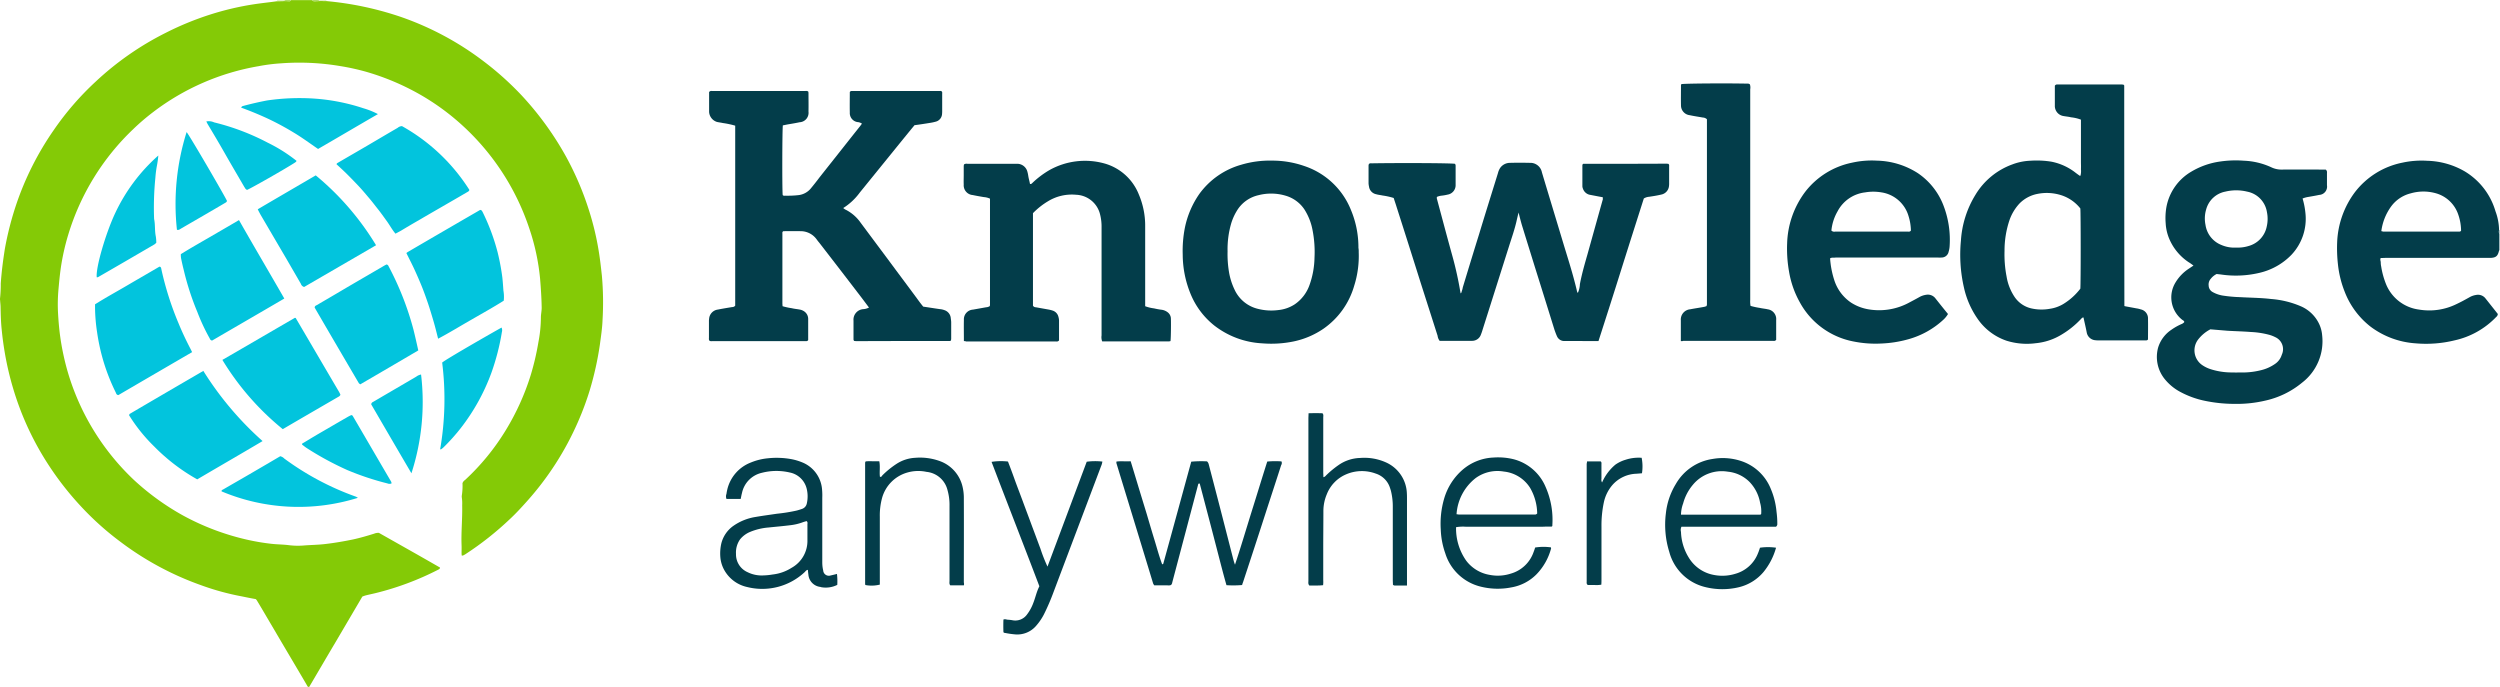 <svg xmlns="http://www.w3.org/2000/svg" width="230" height="63.199" viewBox="0 0 230 63.199"><defs><style>.a{fill:#84ca06;}.b{fill:#a4babf;}.c{fill:#dff1c2;}.d{fill:#ddf1be;}.e{fill:#addb64;}.f{fill:#acdc62;}.g{fill:#b2c4c8;}.h{fill:#033d4a;}.i{fill:#02c4dd;}</style></defs><g transform="translate(-3.5 -129.2)"><g transform="translate(3.5 129.2)"><path class="a" d="M33.524,129.386a29.552,29.552,0,0,1,6.888,1.467,27.341,27.341,0,0,1,7.578,4.069,28,28,0,0,1,3.509,3.149,28.607,28.607,0,0,1,4.084,5.637,27.5,27.5,0,0,1,2.1,4.918,25.782,25.782,0,0,1,.892,3.71c.129.776.216,1.553.3,2.329a27.66,27.66,0,0,1,.058,4.084c-.029.748-.144,1.5-.244,2.243a29.371,29.371,0,0,1-.92,4.156,26.839,26.839,0,0,1-1.093,2.948,27.283,27.283,0,0,1-4.745,7.362c-.489.546-.992,1.093-1.539,1.6a28.54,28.54,0,0,1-4.084,3.221,1.571,1.571,0,0,1-.216.115c-.029.014-.058,0-.115,0,0-.057-.014-.129-.014-.187,0-.259.014-.532,0-.791-.043-1.208.086-2.43.058-3.638a3.7,3.7,0,0,0-.029-.69.7.7,0,0,1,0-.244,5.779,5.779,0,0,0,.058-1.107.588.588,0,0,1,.23-.288,21.3,21.3,0,0,0,3.753-4.587,22.557,22.557,0,0,0,2.3-5.09,23.983,23.983,0,0,0,.7-3.005,12.329,12.329,0,0,0,.23-2.286c0-.288.072-.575.072-.877-.014-.892-.072-1.769-.144-2.646a20.2,20.2,0,0,0-1.007-4.688,22.389,22.389,0,0,0-6.37-9.649,21.817,21.817,0,0,0-3.71-2.66,22.718,22.718,0,0,0-4.918-2.071,21.248,21.248,0,0,0-2.344-.518,22.652,22.652,0,0,0-5.493-.259,16.174,16.174,0,0,0-2.042.259,22.148,22.148,0,0,0-9.721,4.228,20.3,20.3,0,0,0-1.8,1.539,22.314,22.314,0,0,0-6.011,9.749,21.036,21.036,0,0,0-.69,3.106c-.086.618-.144,1.237-.2,1.855a15.4,15.4,0,0,0-.043,2.3c.029.518.072,1.035.129,1.567a22.71,22.71,0,0,0,.4,2.373,21.708,21.708,0,0,0,1.05,3.408,22.285,22.285,0,0,0,5.392,7.937,23.172,23.172,0,0,0,4.53,3.279,22.858,22.858,0,0,0,6.039,2.258,20.33,20.33,0,0,0,2.085.345c.5.058,1.021.058,1.524.115a6.738,6.738,0,0,0,1.424.043c.69-.058,1.366-.058,2.056-.144.848-.1,1.682-.244,2.516-.417.661-.144,1.294-.331,1.941-.532a.97.97,0,0,1,.431-.072c1.855,1.05,3.753,2.114,5.622,3.192-.014.144-.1.158-.173.2a26.409,26.409,0,0,1-5.723,2.143c-.288.072-.575.129-.863.2a2.457,2.457,0,0,0-.388.129l-2.459,4.184c-.82,1.38-1.625,2.761-2.43,4.127-.144.014-.158-.072-.2-.144-.992-1.7-2-3.379-2.991-5.076-.546-.92-1.078-1.841-1.625-2.746a.72.72,0,0,0-.1-.115c-.417-.072-.834-.158-1.251-.244a23.534,23.534,0,0,1-3.825-1.05,27.616,27.616,0,0,1-7.362-3.969,26.637,26.637,0,0,1-3.667-3.293,28.056,28.056,0,0,1-3.408-4.5,26.839,26.839,0,0,1-2.8-6.3,27.808,27.808,0,0,1-.762-3.235c-.129-.748-.23-1.481-.3-2.229-.072-.676-.086-1.337-.1-2.013,0-.216-.029-.417-.043-.633,0-.043-.014-.1-.014-.144a11.8,11.8,0,0,0,.072-1.424c.043-.59.1-1.179.173-1.754.058-.475.129-.935.2-1.409A28.922,28.922,0,0,1,5,148.08a27.342,27.342,0,0,1,3.437-6.816,26.489,26.489,0,0,1,3.854-4.458,27.307,27.307,0,0,1,6.428-4.486,27.623,27.623,0,0,1,4.17-1.711,26.183,26.183,0,0,1,3.911-.92c.733-.115,1.467-.187,2.186-.288.23,0,.46,0,.676-.014.158,0,.3.014.46.014a.138.138,0,0,0,.144-.1h1.97a.156.156,0,0,0,.144.1c.158,0,.3,0,.46-.014C33.079,129.372,33.294,129.386,33.524,129.386Z" transform="translate(-3.5 -129.286)"/><path class="b" d="M1602.486,280.067h-.043l-.043.014V278.5h.086Z" transform="translate(-1372.486 -257.031)"/><path class="c" d="M208.19,129.3c-.23,0-.46,0-.676-.014a.182.182,0,0,1-.014-.086h.69Z" transform="translate(-178.166 -129.2)"/><path class="d" d="M181.476,129.286c-.23,0-.46,0-.676.014v-.1h.69A.182.182,0,0,1,181.476,129.286Z" transform="translate(-155.305 -129.2)"/><path class="e" d="M203.99,129.2a.182.182,0,0,0,.014.086c-.158,0-.3.014-.46.014a.138.138,0,0,1-.144-.1Z" transform="translate(-174.655 -129.2)"/><path class="f" d="M185.5,129.286c0-.029.014-.058.014-.086h.59a.156.156,0,0,1-.144.1C185.816,129.3,185.658,129.286,185.5,129.286Z" transform="translate(-159.329 -129.2)"/><path class="g" d="M1602.358,276.7h-.086a.541.541,0,0,1,0-.3h.086Z" transform="translate(-1372.358 -255.233)"/><path class="h" d="M469.443,198.154a1.069,1.069,0,0,0,.173.129,3.739,3.739,0,0,1,1.438,1.237c.848,1.136,1.682,2.258,2.531,3.394.963,1.309,1.941,2.6,2.9,3.911.1.129.2.259.316.4.5.072,1.021.158,1.539.23a1.565,1.565,0,0,1,.431.1.846.846,0,0,1,.561.69c.014.144.043.288.043.431v1.481c0,.058-.014.129-.014.158-.029.029-.043.058-.058.058a.053.053,0,0,1-.043.014c-2.862,0-5.709,0-8.57.014-.086,0-.158-.014-.23-.014-.086-.072-.072-.158-.072-.244v-1.625a.971.971,0,0,1,.935-1.064,1.342,1.342,0,0,0,.489-.144l-.647-.863q-1.963-2.567-3.926-5.1c-.072-.086-.144-.173-.216-.273a1.817,1.817,0,0,0-1.51-.791c-.532-.014-1.078,0-1.582,0-.115.072-.086.158-.086.244v6.4c0,.086.014.158.014.259a6.164,6.164,0,0,0,.863.187c.23.058.446.072.676.115a1.044,1.044,0,0,1,.489.2.838.838,0,0,1,.331.676V210.3c-.072.115-.158.1-.244.1h-8.613a.32.32,0,0,1-.23-.043.333.333,0,0,1-.043-.23v-1.524a1.4,1.4,0,0,1,.014-.244.922.922,0,0,1,.805-.863c.431-.086.877-.158,1.309-.23a.356.356,0,0,0,.288-.129V190.576a8.2,8.2,0,0,0-1.15-.244c-.173-.043-.359-.057-.532-.1a1.031,1.031,0,0,1-.719-.92v-1.826c.1-.129.2-.1.3-.1h8.57a.388.388,0,0,1,.244.043.42.42,0,0,1,.029.129c0,.575.014,1.15,0,1.726a.868.868,0,0,1-.82.978c-.331.072-.676.129-1.021.187-.173.029-.345.072-.518.1-.057.417-.072,5.852-.014,6.413.072.086.187.057.273.057a8.7,8.7,0,0,0,1.222-.057,1.73,1.73,0,0,0,1.122-.647c.273-.331.532-.661.791-1.007,1.222-1.539,2.445-3.092,3.667-4.63.072-.086.144-.187.216-.288a.809.809,0,0,0-.417-.144.839.839,0,0,1-.7-.877c-.014-.633,0-1.28,0-1.884.072-.115.158-.1.244-.1h8.024c.058,0,.129-.014.173.029.086.072.058.158.058.244v1.524a2.772,2.772,0,0,1-.014.345.77.77,0,0,1-.561.676,4.729,4.729,0,0,1-.618.129c-.446.072-.906.144-1.352.2-.331.4-.661.805-.978,1.194l-4.055,5A5.538,5.538,0,0,1,469.443,198.154Z" transform="translate(-391.865 -179.015)"/><path class="h" d="M900.655,236.5c-.4-.072-.762-.144-1.136-.216a.846.846,0,0,1-.69-.561.678.678,0,0,1-.057-.23v-1.984a.557.557,0,0,0,.057-.072.053.053,0,0,1,.043-.014c2.545,0,5.09,0,7.636-.014.057,0,.129.014.173.014.1.086.072.173.072.244v1.524a1.83,1.83,0,0,1-.014.288.886.886,0,0,1-.719.776c-.359.086-.733.144-1.107.2a1.086,1.086,0,0,0-.489.158c-.69,2.171-1.395,4.371-2.085,6.571s-1.38,4.357-2.085,6.543H897.1a.726.726,0,0,1-.661-.431c-.086-.187-.158-.388-.23-.59-.6-1.927-1.193-3.839-1.8-5.766-.4-1.294-.805-2.588-1.208-3.9-.1-.345-.187-.69-.3-1.136-.086.345-.144.6-.2.848-.173.733-.417,1.438-.647,2.157l-2.459,7.765a4.315,4.315,0,0,1-.158.46.852.852,0,0,1-.791.575h-3.005a.922.922,0,0,1-.187-.46c-.518-1.625-1.035-3.235-1.553-4.86-.733-2.329-1.467-4.645-2.214-6.974-.086-.288-.187-.561-.273-.848a6.338,6.338,0,0,0-1.035-.23c-.187-.043-.388-.058-.575-.115a.825.825,0,0,1-.661-.7,1.981,1.981,0,0,1-.043-.288v-1.668c0-.043.029-.086.029-.129a.313.313,0,0,1,.245-.058c2.4-.043,7.219-.029,7.679.043a.346.346,0,0,1,.057.23v1.783a.874.874,0,0,1-.733.82,4.017,4.017,0,0,1-.575.1,1.382,1.382,0,0,0-.417.115.574.574,0,0,0,0,.158c.474,1.754.935,3.509,1.424,5.263a32.292,32.292,0,0,1,.733,3.307c.014.043.014.1.029.144.1-.058.086-.173.13-.273a1.685,1.685,0,0,0,.072-.288c.489-1.611.978-3.221,1.481-4.832.575-1.9,1.165-3.782,1.754-5.68a1.494,1.494,0,0,1,.216-.489,1.11,1.11,0,0,1,.892-.446c.6-.014,1.222-.014,1.826,0a1.08,1.08,0,0,1,1.107.877c.647,2.157,1.309,4.328,1.956,6.485.431,1.424.892,2.847,1.237,4.3.029.1.029.23.115.3a2.2,2.2,0,0,0,.187-.805c.173-.92.431-1.812.69-2.718.475-1.7.949-3.408,1.424-5.1A.625.625,0,0,1,900.655,236.5Z" transform="translate(-753.193 -218.352)"/><path class="h" d="M1272.815,203.6c.359.072.7.129,1.064.2a2.34,2.34,0,0,1,.431.1.84.84,0,0,1,.661.863c.014.633,0,1.28,0,1.9-.086.115-.187.086-.288.086H1270.4a1.832,1.832,0,0,1-.288-.014.871.871,0,0,1-.776-.7c-.086-.46-.2-.92-.3-1.395-.115,0-.173.086-.245.158a8.231,8.231,0,0,1-1.8,1.438,5.579,5.579,0,0,1-2.358.776,6.244,6.244,0,0,1-2.675-.23,5.3,5.3,0,0,1-2.66-2.013,8.061,8.061,0,0,1-1.265-2.9,13.53,13.53,0,0,1-.273-4.3,9.141,9.141,0,0,1,1.337-4.213,6.578,6.578,0,0,1,3.379-2.79,5.241,5.241,0,0,1,1.682-.345,8.53,8.53,0,0,1,1.912.086,5.232,5.232,0,0,1,2.258,1.035c.115.086.23.173.359.259.014.014.029,0,.072,0a1.693,1.693,0,0,0,.043-.6c.014-.23,0-.46,0-.69v-3.868a3.558,3.558,0,0,0-.92-.216c-.216-.058-.446-.072-.676-.115a.938.938,0,0,1-.805-.963v-1.826a.24.24,0,0,1,.244-.115h5.91c.058,0,.13.014.158.014l.057.058a.053.053,0,0,1,.014.043q0,10.116.014,20.232C1272.772,203.518,1272.786,203.533,1272.815,203.6Zm-4.069-1.611c.043-.446.043-6.931,0-7.377a3.656,3.656,0,0,0-1.682-1.193,4.365,4.365,0,0,0-2.272-.144,3.149,3.149,0,0,0-1.625.863,4.345,4.345,0,0,0-.935,1.539,8.748,8.748,0,0,0-.46,2.847,10.672,10.672,0,0,0,.187,2.344,4.739,4.739,0,0,0,.748,1.9,2.542,2.542,0,0,0,1.51,1.035,4.283,4.283,0,0,0,1.711.043,3.336,3.336,0,0,0,1.28-.46A5.721,5.721,0,0,0,1268.746,201.994Z" transform="translate(-1077.355 -175.435)"/><path class="h" d="M1386.03,246.682c-.014-.115-.115-.144-.187-.2a2.62,2.62,0,0,1-.618-3.437,3.952,3.952,0,0,1,1.222-1.265l.431-.288c-.158-.115-.288-.216-.431-.3a4.86,4.86,0,0,1-1.74-2.028,4.263,4.263,0,0,1-.388-1.567,5.911,5.911,0,0,1,.072-1.51,4.784,4.784,0,0,1,2.286-3.235,7.074,7.074,0,0,1,2.675-.935,9.852,9.852,0,0,1,2.157-.072,6.6,6.6,0,0,1,2.516.6,2.165,2.165,0,0,0,1.035.216c1.208-.014,2.43,0,3.638,0h.345a.308.308,0,0,1,.115.3V234.1a.767.767,0,0,1-.719.892c-.331.072-.676.129-1.007.187a2.32,2.32,0,0,0-.518.144,7.021,7.021,0,0,1,.259,1.309,4.826,4.826,0,0,1-1.294,3.882,5.967,5.967,0,0,1-2.962,1.654,9.362,9.362,0,0,1-3.523.144l-.388-.043a1.565,1.565,0,0,0-.532.431.788.788,0,0,0-.2.633.7.7,0,0,0,.331.575,2.832,2.832,0,0,0,1.064.359,12.618,12.618,0,0,0,1.467.129c.963.058,1.927.058,2.89.173a8.555,8.555,0,0,1,2.746.676,3.309,3.309,0,0,1,1.682,1.654,2.974,2.974,0,0,1,.259.992,4.806,4.806,0,0,1-1.841,4.371,8.011,8.011,0,0,1-3.322,1.639,11.456,11.456,0,0,1-2.876.316,13.451,13.451,0,0,1-2.833-.3,8.27,8.27,0,0,1-2.157-.791,4.641,4.641,0,0,1-1.5-1.251,3.24,3.24,0,0,1-.561-2.833,3.032,3.032,0,0,1,1.237-1.654,5.124,5.124,0,0,1,.992-.546C1385.944,246.768,1386,246.754,1386.03,246.682Zm2.4.676a3.422,3.422,0,0,0-1.122.935,1.642,1.642,0,0,0,.4,2.373,2.986,2.986,0,0,0,.748.359,6.313,6.313,0,0,0,1.539.288c.518.029,1.05.014,1.567.014a6.971,6.971,0,0,0,1.553-.216,3.762,3.762,0,0,0,1.251-.561,1.556,1.556,0,0,0,.633-.848,1.21,1.21,0,0,0-.6-1.625,3.063,3.063,0,0,0-.5-.2,7.838,7.838,0,0,0-1.74-.273c-.719-.058-1.438-.072-2.157-.115Zm2.387-7.52a3.344,3.344,0,0,0,1.122-.144,2.331,2.331,0,0,0,1.682-1.812,3.085,3.085,0,0,0,.014-1.309,2.277,2.277,0,0,0-1.826-1.884,4.269,4.269,0,0,0-2,0,2.264,2.264,0,0,0-1.769,1.654,2.921,2.921,0,0,0-.057,1.409,2.344,2.344,0,0,0,1.452,1.841A2.987,2.987,0,0,0,1390.819,239.837Z" transform="translate(-1185.077 -217.06)"/><path class="h" d="M620.076,248.667c0-.69-.014-1.323,0-1.956a.894.894,0,0,1,.834-.935l1.208-.216a.684.684,0,0,0,.331-.1c0-.014.014-.029.014-.043s.014-.029.014-.043v-9.807a1.613,1.613,0,0,0-.575-.144c-.331-.058-.676-.115-1.007-.187a.9.9,0,0,1-.834-.978c-.014-.273,0-.561,0-.834v-.834a.617.617,0,0,1,.029-.173.407.407,0,0,1,.3-.058h4.573a.971.971,0,0,1,.963.762c.058.187.072.388.115.575s.086.345.115.518c.1.029.158-.029.216-.086a8.27,8.27,0,0,1,1.61-1.208,6.691,6.691,0,0,1,4.99-.6,4.788,4.788,0,0,1,3.192,2.847,7.306,7.306,0,0,1,.59,2.919v7.377a3.589,3.589,0,0,0,.82.2,6.287,6.287,0,0,0,.719.129,1.181,1.181,0,0,1,.532.23.752.752,0,0,1,.288.489c.029.2.014,1.884-.029,2.157a.42.42,0,0,1-.129.029H632.8a1.051,1.051,0,0,1-.058-.546v-9.936a4.521,4.521,0,0,0-.129-1.165,2.359,2.359,0,0,0-2.214-1.841,4.2,4.2,0,0,0-2.588.6,6.8,6.8,0,0,0-1.38,1.093v8.513a.3.3,0,0,0,.259.144l1.208.216a2.835,2.835,0,0,1,.374.1.792.792,0,0,1,.5.561,1.455,1.455,0,0,1,.057.331v1.841a.254.254,0,0,1-.244.1h-8.326C620.263,248.681,620.191,248.681,620.076,248.667Z" transform="translate(-531.398 -217.291)"/><path class="h" d="M776.376,240.4a9.064,9.064,0,0,1-.417,3.106,7.242,7.242,0,0,1-2.833,3.954,7.628,7.628,0,0,1-2.746,1.165,10.234,10.234,0,0,1-2.89.173,7.84,7.84,0,0,1-4.4-1.639,7.188,7.188,0,0,1-2.186-2.919,9.6,9.6,0,0,1-.719-3.595,11.109,11.109,0,0,1,.2-2.488,8.35,8.35,0,0,1,1.352-3.135,7.156,7.156,0,0,1,3.8-2.646,9.17,9.17,0,0,1,2.862-.388,8.929,8.929,0,0,1,2.948.489,7,7,0,0,1,4.328,4.084,8.892,8.892,0,0,1,.676,3.451A1.768,1.768,0,0,1,776.376,240.4Zm-12.064-.072a10.018,10.018,0,0,0,.129,1.9,6.047,6.047,0,0,0,.518,1.639,3.184,3.184,0,0,0,2.128,1.754,4.985,4.985,0,0,0,1.9.115,3.343,3.343,0,0,0,1.51-.532,3.59,3.59,0,0,0,1.352-1.769,7.854,7.854,0,0,0,.46-2.5,10.422,10.422,0,0,0-.187-2.588,5.324,5.324,0,0,0-.762-1.9,3.129,3.129,0,0,0-1.726-1.237,4.66,4.66,0,0,0-2.473-.043,3.112,3.112,0,0,0-2.013,1.467,4.947,4.947,0,0,0-.5,1.122A8.5,8.5,0,0,0,764.312,240.333Z" transform="translate(-651.375 -217.211)"/><path class="h" d="M1150.78,240.905a8.235,8.235,0,0,0,.374,1.97,3.929,3.929,0,0,0,1.553,2.1,4.247,4.247,0,0,0,1.6.618,5.8,5.8,0,0,0,3.8-.647c.3-.158.6-.316.906-.489a1.761,1.761,0,0,1,.6-.2.872.872,0,0,1,.834.3c.388.489.776.978,1.179,1.467a2.252,2.252,0,0,1-.431.532A7.8,7.8,0,0,1,1158,248.34a10.686,10.686,0,0,1-2.516.4,10.133,10.133,0,0,1-2.545-.187,7.143,7.143,0,0,1-4.932-3.581,8.706,8.706,0,0,1-1.006-2.862,12.048,12.048,0,0,1-.173-2.588,8.284,8.284,0,0,1,1.7-4.788,7.278,7.278,0,0,1,4.271-2.631,8.257,8.257,0,0,1,2.3-.187,7.238,7.238,0,0,1,3.753,1.15,6.32,6.32,0,0,1,2.329,2.9,8.8,8.8,0,0,1,.59,3.9,2.3,2.3,0,0,1-.086.431.662.662,0,0,1-.633.532,3.5,3.5,0,0,1-.388,0H1151.3C1151.125,240.862,1150.939,240.8,1150.78,240.905Zm.115-2.56a.378.378,0,0,0,.345.1h6.686c.1,0,.2.029.288-.1a4.717,4.717,0,0,0-.216-1.323,3.069,3.069,0,0,0-2.488-2.186,4.437,4.437,0,0,0-1.51,0,3.293,3.293,0,0,0-2.531,1.74A4.349,4.349,0,0,0,1150.9,238.346Z" transform="translate(-982.411 -217.136)"/><path class="h" d="M1513.631,238.378a.541.541,0,0,0,0,.3v1.582c-.115.5-.273.647-.748.676h-9.605c-.173,0-.36.014-.532.014-.086.144,0,.273,0,.4a1.782,1.782,0,0,0,.043.388,7.437,7.437,0,0,0,.46,1.654,3.8,3.8,0,0,0,3.02,2.3,5.66,5.66,0,0,0,3.437-.5c.4-.187.791-.4,1.179-.618a1.746,1.746,0,0,1,.647-.23.872.872,0,0,1,.834.3c.388.489.776.978,1.15,1.452a.368.368,0,0,1-.144.273,7.546,7.546,0,0,1-3.839,2.157,11.026,11.026,0,0,1-3.566.273,7.752,7.752,0,0,1-4.141-1.524,7.461,7.461,0,0,1-2.4-3.235,9.482,9.482,0,0,1-.618-2.516,13.475,13.475,0,0,1-.072-2.013,8.214,8.214,0,0,1,1.654-4.645,7.31,7.31,0,0,1,4.343-2.689,8.249,8.249,0,0,1,2.3-.173,7.221,7.221,0,0,1,3.422.963,6.343,6.343,0,0,1,2.847,3.681A5.1,5.1,0,0,1,1513.631,238.378Zm-10.828.1c.1.014.144.043.187.043h6.931c.086,0,.158,0,.216-.086a4.64,4.64,0,0,0-.259-1.481,3.038,3.038,0,0,0-2.143-1.984,4.189,4.189,0,0,0-2.229.029,3.178,3.178,0,0,0-1.826,1.237A4.937,4.937,0,0,0,1502.8,238.478Z" transform="translate(-1283.718 -217.211)"/><path class="h" d="M1078.9,206.259v-1.9a.944.944,0,0,1,.863-1.021c.431-.086.877-.144,1.308-.23.058-.014.13-.043.187-.058a.774.774,0,0,0,.043-.144V185.855a.576.576,0,0,0-.374-.158c-.4-.072-.805-.129-1.208-.216a.905.905,0,0,1-.805-.906c-.014-.618,0-1.251,0-1.869,0-.029.029-.058.043-.086.446-.058,3.969-.086,6.039-.043a.315.315,0,0,1,.259.072.915.915,0,0,1,.029.446v19.384a2.361,2.361,0,0,0,.029.546,6.643,6.643,0,0,0,.863.187c.244.058.489.072.719.129a.9.9,0,0,1,.776.978v1.826a.245.245,0,0,1-.244.1h-8.311A.331.331,0,0,1,1078.9,206.259Z" transform="translate(-924.263 -174.883)"/><path class="i" d="M266.419,275.349c-.144-.575-.273-1.107-.431-1.639s-.316-1.064-.489-1.582c-.187-.546-.374-1.078-.59-1.611s-.431-1.021-.661-1.524-.489-.992-.748-1.524a1.1,1.1,0,0,1,.158-.115q3.322-1.941,6.629-3.854c.158.014.187.129.23.2a19.2,19.2,0,0,1,1.38,3.71,20.9,20.9,0,0,1,.431,2.3c.043.4.072.82.1,1.222a3.221,3.221,0,0,1,.029.92c-.949.6-1.97,1.165-2.962,1.74C268.475,274.17,267.483,274.788,266.419,275.349Z" transform="translate(-226.113 -244.188)"/><path class="i" d="M224.825,209.9a17.335,17.335,0,0,1,6.2,5.867c-.029.129-.144.173-.244.23-1.524.892-3.063,1.769-4.587,2.66-.475.273-.963.561-1.438.848-.173.1-.345.187-.532.288-.316-.374-.532-.791-.805-1.165s-.532-.748-.82-1.107-.575-.748-.892-1.107c-.288-.345-.59-.7-.906-1.035s-.661-.69-.992-1.021-.661-.633-1.007-.949c.014-.086.086-.115.158-.158.906-.532,1.812-1.05,2.718-1.582s1.826-1.078,2.746-1.611A.647.647,0,0,1,224.825,209.9Z" transform="translate(-187.841 -198.296)"/><path class="i" d="M92.93,366.5a29.658,29.658,0,0,0,5.45,6.456c-2.013,1.194-4.012,2.344-6.011,3.523a17.584,17.584,0,0,1-3.954-3.02,15.27,15.27,0,0,1-2.315-2.876c.014-.057.029-.072.029-.086s.014-.029.029-.043C88.386,369.146,90.63,367.837,92.93,366.5Z" transform="translate(-74.223 -332.377)"/><path class="i" d="M73.23,307.666q-3.451,2.006-6.787,3.954c-.187-.029-.2-.173-.244-.259a18.264,18.264,0,0,1-1.222-3.192,18.849,18.849,0,0,1-.489-2.344,16.028,16.028,0,0,1-.187-2.2v-.359c.978-.618,1.984-1.165,2.962-1.74s1.984-1.15,2.962-1.726c.144.014.158.129.173.216a28.423,28.423,0,0,0,1.6,5.033c.331.805.7,1.582,1.107,2.358C73.129,307.464,73.172,307.536,73.23,307.666Z" transform="translate(-55.557 -275.269)"/><path class="i" d="M128.719,277.219c-2.258,1.323-4.472,2.6-6.643,3.868-.158-.029-.187-.129-.23-.216a18.235,18.235,0,0,1-1.122-2.4,24.82,24.82,0,0,1-1.265-3.911c-.086-.331-.158-.661-.23-1.007a1.9,1.9,0,0,1-.029-.417c.877-.546,1.769-1.05,2.66-1.567s1.783-1.035,2.689-1.567C125.93,272.43,127.324,274.788,128.719,277.219Z" transform="translate(-102.563 -249.754)"/><path class="i" d="M209,309.429a1.4,1.4,0,0,1-.129-.1c-1.366-2.329-2.732-4.659-4.069-6.96.014-.158.115-.187.2-.23.935-.546,1.869-1.093,2.79-1.639,1.107-.647,2.2-1.28,3.307-1.927.115-.072.23-.129.316-.173.144.029.173.129.216.216a27.293,27.293,0,0,1,2.258,5.766c.158.633.3,1.265.446,1.927C212.551,307.358,210.782,308.394,209,309.429Z" transform="translate(-175.854 -274.07)"/><path class="i" d="M145.8,336.468a.313.313,0,0,1,.115-.072c2.186-1.265,4.357-2.531,6.543-3.8h.043a.145.145,0,0,1,.043.014c1.337,2.272,2.66,4.544,4,6.816.043.086.086.173.115.244a.392.392,0,0,1-.187.187c-1.711.992-3.422,1.984-5.119,2.977A24.75,24.75,0,0,1,145.8,336.468Z" transform="translate(-125.338 -303.352)"/><path class="i" d="M179.285,247.828q-3.343,1.941-6.615,3.839a.434.434,0,0,1-.3-.288l-1.424-2.459c-.762-1.294-1.524-2.6-2.286-3.9-.086-.158-.173-.316-.259-.5,1.783-1.05,3.566-2.085,5.335-3.12A25.293,25.293,0,0,1,179.285,247.828Z" transform="translate(-144.688 -225.266)"/><path class="h" d="M719.07,424.266c.259.848.5,1.639.733,2.416.244.805.489,1.6.733,2.4.23.776.46,1.567.7,2.344s.446,1.567.733,2.329c.058-.029.1-.043.1-.058.863-3.12,1.711-6.241,2.574-9.39a9.877,9.877,0,0,1,1.452-.029.542.542,0,0,1,.158.273c.546,2.085,1.093,4.184,1.625,6.27.216.834.431,1.682.647,2.516a3.788,3.788,0,0,0,.144.446c.546-1.639,1.007-3.207,1.5-4.788.489-1.553.963-3.12,1.467-4.7a7.97,7.97,0,0,1,1.309-.014.363.363,0,0,1-.029.345c-.474,1.481-.963,2.962-1.438,4.429-.676,2.1-1.366,4.2-2.056,6.3-.029.086-.072.187-.1.3a9.561,9.561,0,0,1-1.438.014c-.3-1.05-.561-2.085-.834-3.135s-.532-2.056-.805-3.092-.546-2.085-.82-3.12c-.129-.029-.144.057-.158.129-.359,1.366-.719,2.718-1.078,4.084-.431,1.625-.863,3.264-1.294,4.889a.392.392,0,0,1-.115.23.638.638,0,0,1-.331.029h-1.208a1.3,1.3,0,0,1-.1-.158c-1.122-3.7-2.258-7.391-3.379-11.072a.579.579,0,0,1,0-.158C718.193,424.238,718.625,424.3,719.07,424.266Z" transform="translate(-615.049 -381.832)"/><path class="h" d="M466.212,425.9c-.46,0-.892.014-1.309,0a.634.634,0,0,1,0-.46,3.7,3.7,0,0,1,.072-.388,3.529,3.529,0,0,1,2.171-2.5,5.447,5.447,0,0,1,1.567-.388,7.518,7.518,0,0,1,2.2.086,5.1,5.1,0,0,1,1.122.36,2.926,2.926,0,0,1,1.668,2.5,5.534,5.534,0,0,1,.014.69v5.953a3.194,3.194,0,0,0,.086.733.52.52,0,0,0,.676.46c.187-.043.374-.086.59-.144a5.847,5.847,0,0,1,.029,1.007,2.369,2.369,0,0,1-1.467.216c-.029,0-.058-.029-.1-.029a1.239,1.239,0,0,1-1.093-1.15,4.1,4.1,0,0,1-.043-.417c-.158.014-.216.129-.288.2a5.709,5.709,0,0,1-5.292,1.38,3.187,3.187,0,0,1-2.186-1.7,2.931,2.931,0,0,1-.288-1.035,4.146,4.146,0,0,1,.086-1.265,2.8,2.8,0,0,1,1.107-1.625,4.878,4.878,0,0,1,2.028-.82c.661-.115,1.323-.2,1.984-.3a15.1,15.1,0,0,0,1.8-.288c.173-.043.345-.1.518-.158a.666.666,0,0,0,.431-.5,2.923,2.923,0,0,0-.014-1.366,2,2,0,0,0-1.553-1.481,5.374,5.374,0,0,0-2.574.029,2.409,2.409,0,0,0-1.826,1.869C466.284,425.526,466.255,425.7,466.212,425.9Zm6.068,2.042a4.3,4.3,0,0,0-.46.144,4.865,4.865,0,0,1-1.007.23c-.676.086-1.366.144-2.056.216a5.552,5.552,0,0,0-1.668.4,2.338,2.338,0,0,0-.935.69,2.105,2.105,0,0,0-.374,1.337,1.784,1.784,0,0,0,1.064,1.682,2.891,2.891,0,0,0,1.424.3,6.038,6.038,0,0,0,.877-.086,4.081,4.081,0,0,0,1.754-.618,2.83,2.83,0,0,0,1.452-2.56V428.2A.257.257,0,0,0,472.28,427.942Z" transform="translate(-398.068 -380.001)"/><path class="h" d="M1079.062,428.56h-8.7a.694.694,0,0,0-.043.475,4.774,4.774,0,0,0,.719,2.373,3.411,3.411,0,0,0,2.373,1.6,4.033,4.033,0,0,0,1.9-.115,3.139,3.139,0,0,0,2.1-1.912,2.131,2.131,0,0,0,.1-.273,1.273,1.273,0,0,0,.072-.216,5.1,5.1,0,0,1,1.481,0,6.119,6.119,0,0,1-1.136,2.214,4.267,4.267,0,0,1-2.3,1.424,6.487,6.487,0,0,1-3.063-.014,4.516,4.516,0,0,1-3.322-3.235,8.4,8.4,0,0,1-.316-3.537,6.5,6.5,0,0,1,.92-2.718,4.683,4.683,0,0,1,3.379-2.3,5.385,5.385,0,0,1,2.574.173,4.437,4.437,0,0,1,2.79,2.6,6.934,6.934,0,0,1,.518,2.085,7.994,7.994,0,0,1,.072,1.179A.347.347,0,0,1,1079.062,428.56Zm-8.743-1.107h7.276c.014,0,.029-.014.043-.014s.029-.014.057-.043a2.9,2.9,0,0,0-.1-1.05,3.692,3.692,0,0,0-.964-1.9,3.269,3.269,0,0,0-2-.949,3.44,3.44,0,0,0-3.207,1.193,4.434,4.434,0,0,0-.906,1.726A3.153,3.153,0,0,0,1070.319,427.453Z" transform="translate(-915.668 -380.102)"/><path class="h" d="M935.464,428.185c-.259,0-.546,0-.834.014h-7.075a3.75,3.75,0,0,0-.892.043,5.158,5.158,0,0,0,.92,3.063,3.4,3.4,0,0,0,2.171,1.323,3.86,3.86,0,0,0,1.941-.115,3.118,3.118,0,0,0,2.1-1.984c.058-.144.1-.273.144-.417a4.907,4.907,0,0,1,1.452-.014c0,.029.014.072.014.1a5.418,5.418,0,0,1-1.337,2.373,4.261,4.261,0,0,1-2.315,1.208,6.446,6.446,0,0,1-2.775-.057,4.533,4.533,0,0,1-3.307-3.077,7.276,7.276,0,0,1-.417-2.214,8.239,8.239,0,0,1,.3-2.775,5.565,5.565,0,0,1,1.711-2.7,4.655,4.655,0,0,1,2.833-1.122,5.944,5.944,0,0,1,1.812.144,4.389,4.389,0,0,1,2.991,2.56,7.5,7.5,0,0,1,.618,3.552C935.536,428.142,935.507,428.142,935.464,428.185Zm-8.757-1.136c.129.014.187.029.244.029h6.931a.265.265,0,0,0,.245-.1,4.828,4.828,0,0,0-.647-2.344,3.25,3.25,0,0,0-2.416-1.51,3.416,3.416,0,0,0-2.6.6A4.6,4.6,0,0,0,926.707,427.049Z" transform="translate(-792.705 -379.74)"/><path class="h" d="M849.633,409.382h-1.078a.244.244,0,0,1-.216-.072c0-.129-.014-.288-.014-.446v-6.686a6.012,6.012,0,0,0-.173-1.51c-.029-.1-.058-.187-.086-.273a2.015,2.015,0,0,0-1.309-1.309,3.663,3.663,0,0,0-2.732.072,3.29,3.29,0,0,0-1.769,1.826,3.963,3.963,0,0,0-.316,1.524c0,1.15-.014,2.3-.014,3.437v2.948a2.532,2.532,0,0,1-.014.46,5,5,0,0,1-.647.029h-.618c-.129-.144-.086-.3-.086-.446v-14.9c0-.158.014-.316.014-.5.446-.014.877-.014,1.28,0,.115.129.072.259.072.388v5.018c0,.158.014.316.014.475.158-.029.216-.144.3-.216a8.833,8.833,0,0,1,1.064-.877,3.642,3.642,0,0,1,2.027-.676,4.849,4.849,0,0,1,2.344.4,3.242,3.242,0,0,1,1.941,2.8c.014.2.014.388.014.59v7.938Z" transform="translate(-720.188 -355.516)"/><path class="h" d="M638.993,439.984q-.022-.6,0-1.165c.158-.072.288.014.417.014a3.554,3.554,0,0,1,.388.043,1.326,1.326,0,0,0,1.38-.546,4.009,4.009,0,0,0,.561-1.035c.2-.5.3-1.035.561-1.539-1.452-3.825-2.948-7.636-4.4-11.446a5.634,5.634,0,0,1,1.51-.029c.2.518.4,1.05.59,1.582s.4,1.078.6,1.611.4,1.078.6,1.611.4,1.078.6,1.611.4,1.078.6,1.611a14.883,14.883,0,0,0,.647,1.639c1.222-3.264,2.416-6.456,3.609-9.649a6,6,0,0,1,1.438-.014,1.507,1.507,0,0,1-.115.417c-1.452,3.854-2.919,7.722-4.371,11.576a20.415,20.415,0,0,1-.892,2.071,5.223,5.223,0,0,1-.719,1.05,2.284,2.284,0,0,1-2.027.776,7.229,7.229,0,0,1-.777-.115A.264.264,0,0,1,638.993,439.984Z" transform="translate(-546.677 -381.819)"/><path class="h" d="M566.088,433.757h-1.251c-.115-.129-.072-.288-.072-.431v-6.888a4.975,4.975,0,0,0-.187-1.452,2.208,2.208,0,0,0-1.927-1.668,3.621,3.621,0,0,0-1.754.058,3.365,3.365,0,0,0-2.344,2.373,6.16,6.16,0,0,0-.2,1.7v6.241a3.111,3.111,0,0,1-1.309.043c-.014-.014-.029-.029-.029-.043a.053.053,0,0,1-.014-.043V422.47c0-.029.029-.057.043-.115a4.183,4.183,0,0,1,.6-.014h.661c.1.489,0,.963.057,1.424.129.058.173-.058.23-.129a8.11,8.11,0,0,1,1.294-1.05,3.455,3.455,0,0,1,1.711-.561,5.313,5.313,0,0,1,2.272.3,3.283,3.283,0,0,1,2.085,2.315,4.524,4.524,0,0,1,.129,1.165c.014,2.56,0,5.119,0,7.679A.577.577,0,0,1,566.088,433.757Z" transform="translate(-477.41 -379.906)"/><path class="i" d="M285.1,350a27.037,27.037,0,0,0,.187-7.981c.259-.259,4.832-2.876,5.464-3.221a.6.6,0,0,1,.029.417,21.313,21.313,0,0,1-.963,3.739,18.775,18.775,0,0,1-2.818,5.09,18.193,18.193,0,0,1-1.567,1.754,1.45,1.45,0,0,1-.23.187C285.186,350,285.158,350,285.1,350Z" transform="translate(-244.607 -308.661)"/><path class="i" d="M157.805,424.925a18.271,18.271,0,0,1-12.539-.59c-.029-.1.057-.144.129-.173,1.064-.618,2.128-1.222,3.178-1.841.69-.4,1.38-.805,2.085-1.222a.756.756,0,0,1,.374.216,25.534,25.534,0,0,0,6.6,3.509C157.661,424.839,157.7,424.867,157.805,424.925Z" transform="translate(-124.876 -379.126)"/><path class="i" d="M170.382,193.529c-1.869,1.078-3.667,2.143-5.507,3.207-.733-.5-1.452-1.035-2.229-1.5a25.147,25.147,0,0,0-2.373-1.28c-.805-.374-1.639-.719-2.473-1.021a.236.236,0,0,1,.144-.144q1.1-.3,2.243-.518a20.648,20.648,0,0,1,4.314-.173,18.366,18.366,0,0,1,4.544.892A7.182,7.182,0,0,1,170.382,193.529Z" transform="translate(-135.612 -183.032)"/><path class="i" d="M71.02,228.7a9.155,9.155,0,0,1-.129.935,9.971,9.971,0,0,0-.144,1.122,27.629,27.629,0,0,0-.115,3.782c.115.532.043,1.078.158,1.611a3.872,3.872,0,0,1,.043.575,1.431,1.431,0,0,1-.158.144c-1.726,1.007-3.451,2.013-5.177,3.005a.237.237,0,0,1-.144.029c-.1-.892.82-4.012,1.668-5.838A16.318,16.318,0,0,1,71.02,228.7Z" transform="translate(-56.454 -214.392)"/><path class="i" d="M116.818,213.7c.316.388,3.523,5.9,3.71,6.327-.014.115-.115.158-.187.2-1.337.791-2.689,1.567-4.026,2.344-.1.057-.216.173-.388.115A22.022,22.022,0,0,1,116.818,213.7Z" transform="translate(-99.649 -201.549)"/><path class="i" d="M244.7,377.888c-1.265-2.157-2.488-4.256-3.7-6.341a.261.261,0,0,1,.158-.216c1.323-.776,2.66-1.553,3.983-2.329a1.046,1.046,0,0,1,.446-.2A21.241,21.241,0,0,1,244.7,377.888Z" transform="translate(-206.849 -334.347)"/><path class="i" d="M135.5,206.715a1.18,1.18,0,0,1,.719.086,21.521,21.521,0,0,1,4.932,1.869,14.311,14.311,0,0,1,2.646,1.668c-.014.086-.1.129-.158.173-.935.6-4.026,2.358-4.386,2.5-.144-.043-.187-.173-.259-.273-.618-1.064-1.237-2.114-1.841-3.178-.5-.877-1.021-1.754-1.539-2.617Z" transform="translate(-116.519 -195.542)"/><path class="i" d="M204.995,401.084a.481.481,0,0,1-.374,0,25.514,25.514,0,0,1-3.71-1.237,28.01,28.01,0,0,1-3.71-2.013c-.158-.1-.288-.216-.431-.316-.029-.115.072-.144.129-.173.46-.273.92-.561,1.395-.834.863-.5,1.726-1.007,2.588-1.5a3.878,3.878,0,0,1,.417-.216c.043.014.058.014.072.029s.029.014.043.029c1.179,2.013,2.358,4.041,3.537,6.054a.457.457,0,0,1,.043.129Z" transform="translate(-168.974 -356.608)"/><path class="h" d="M1018.64,422.388h1.251c.1.086.072.187.072.273v1.323a.519.519,0,0,0,.057.345,4.466,4.466,0,0,1,1.222-1.639,3.206,3.206,0,0,1,.92-.446,3.856,3.856,0,0,1,1.5-.187,4.109,4.109,0,0,1,.029,1.424l-.518.043a3.071,3.071,0,0,0-2.2,1.035,3.607,3.607,0,0,0-.791,1.61,10.2,10.2,0,0,0-.216,2.2v4.86c0,.158,0,.316-.014.5a2.5,2.5,0,0,1-.647.029h-.6a.257.257,0,0,1-.1-.259V422.59C1018.625,422.561,1018.625,422.5,1018.64,422.388Z" transform="translate(-872.63 -379.94)"/></g></g></svg>